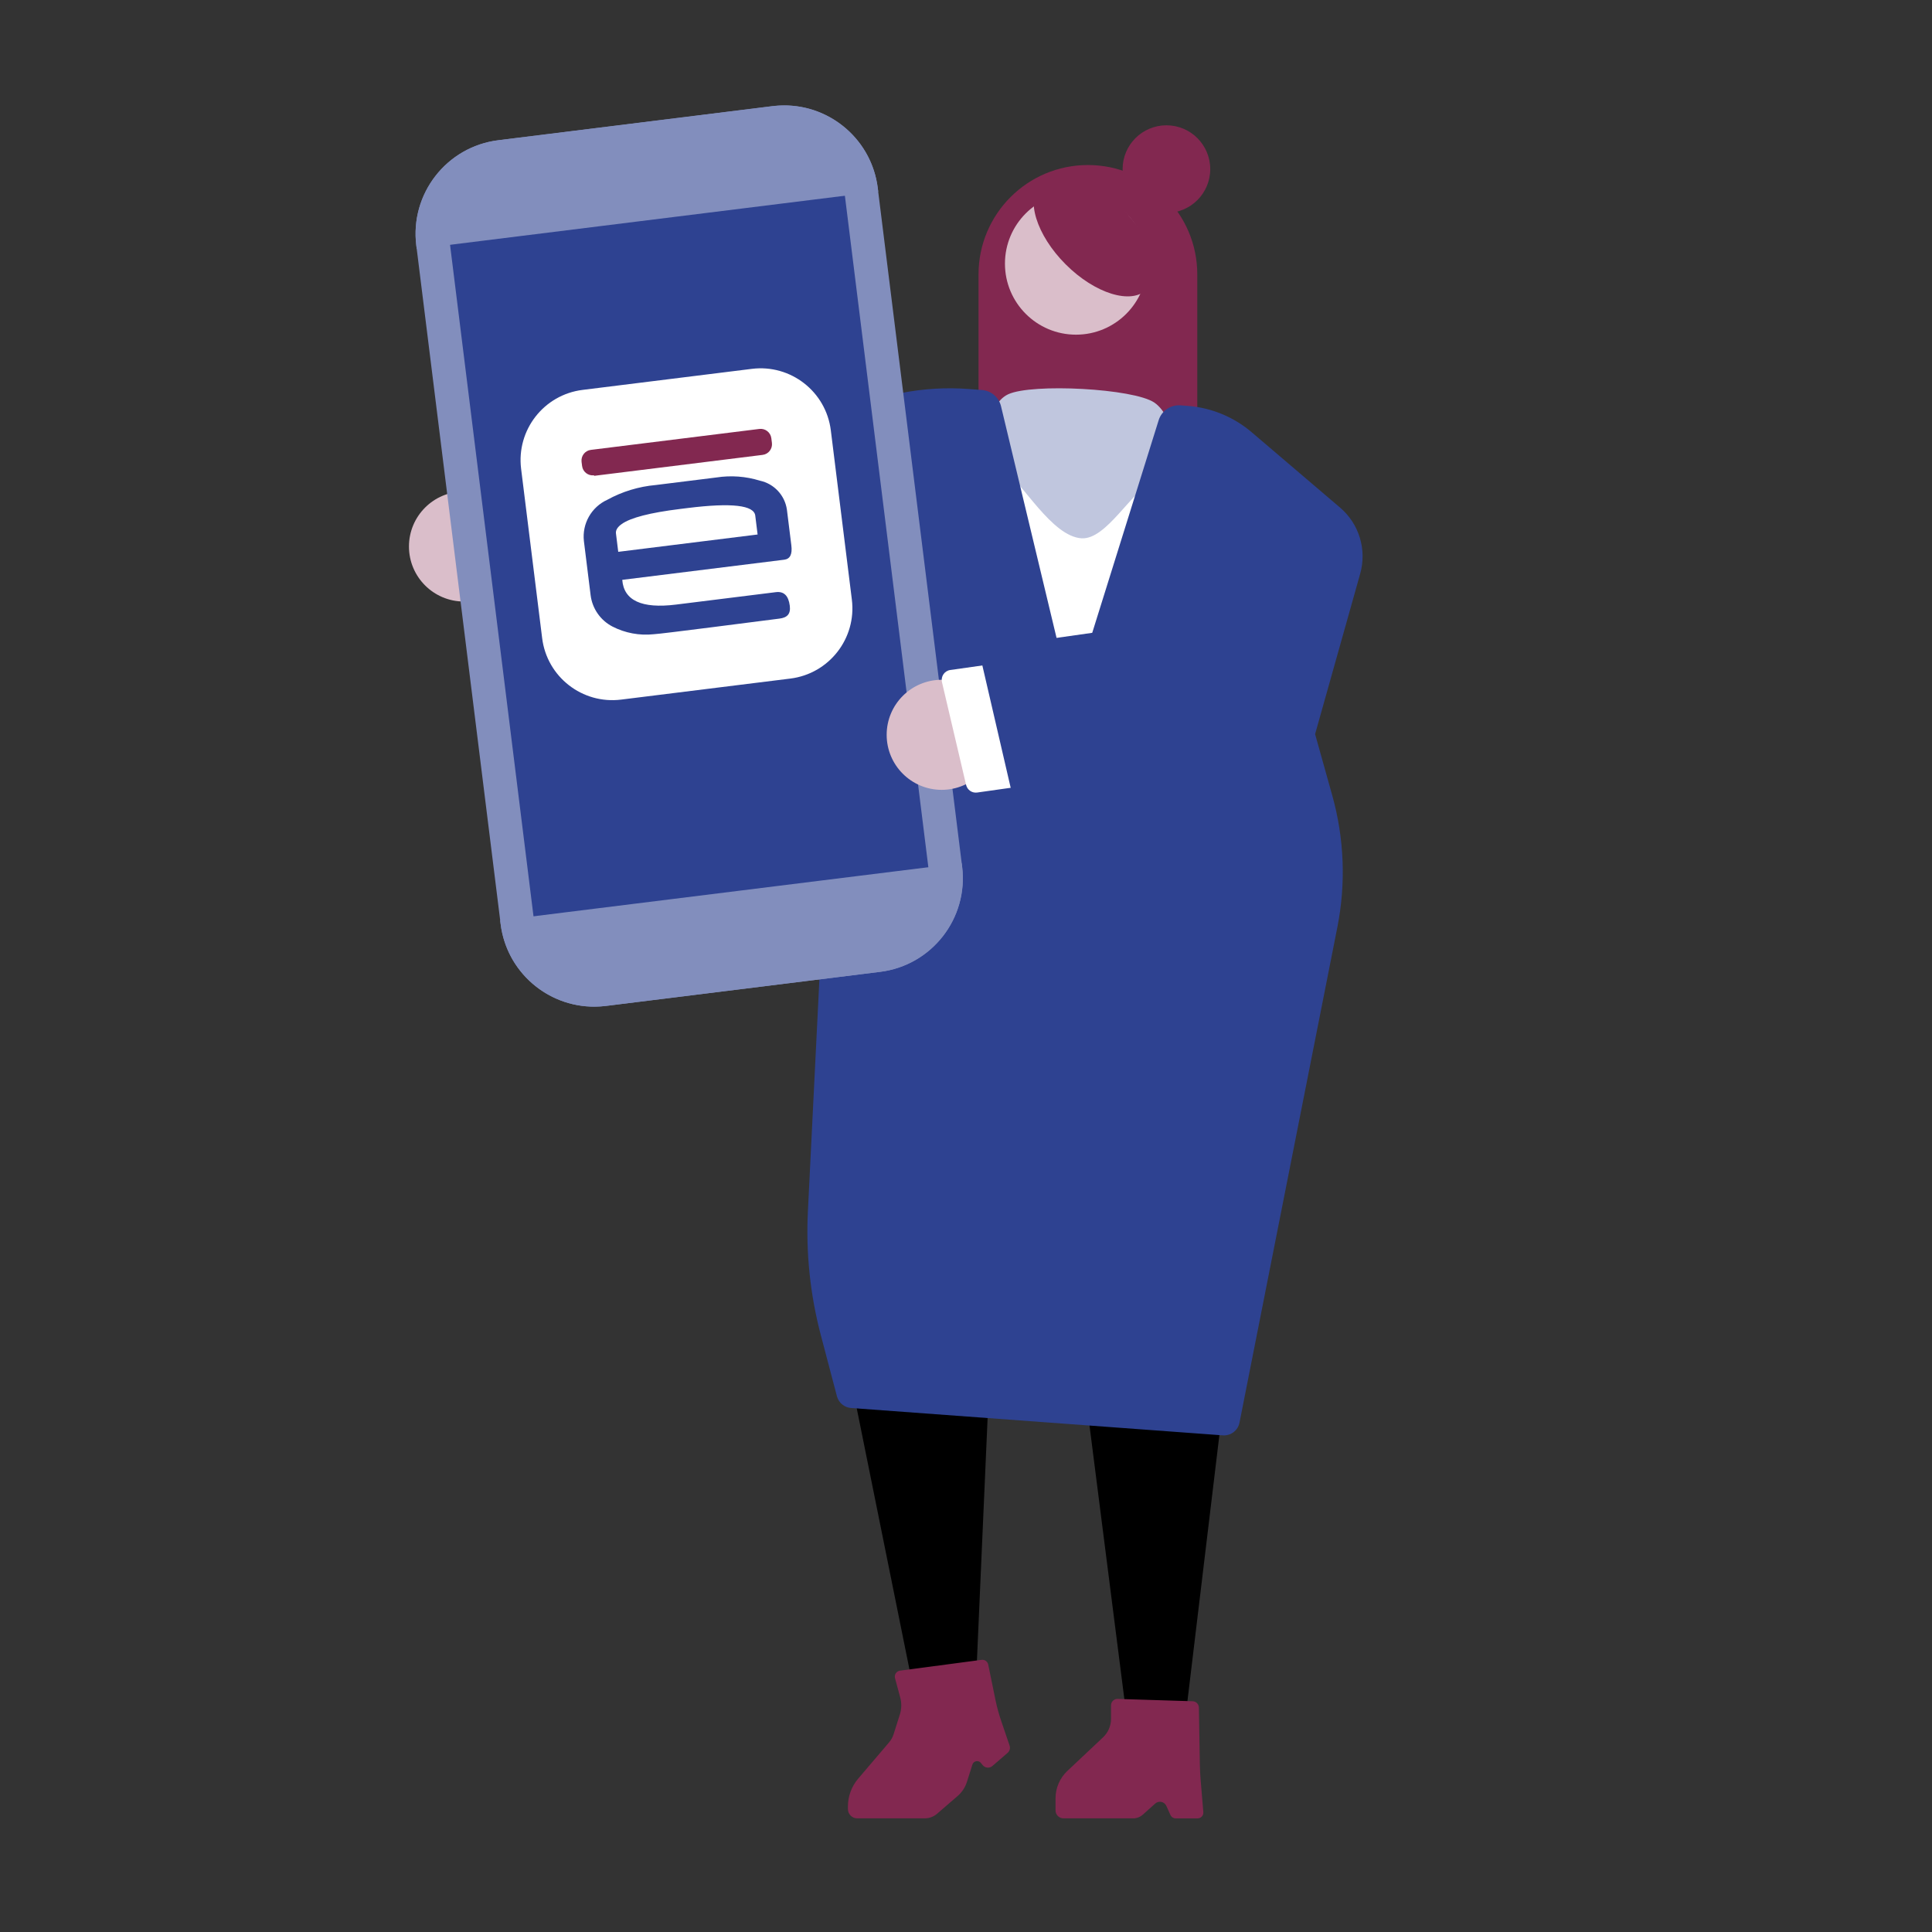 <?xml version="1.0" encoding="utf-8"?>
<!-- Generator: Adobe Illustrator 27.7.0, SVG Export Plug-In . SVG Version: 6.00 Build 0)  -->
<svg version="1.1" id="Ebene_1" xmlns="http://www.w3.org/2000/svg" xmlns:xlink="http://www.w3.org/1999/xlink" x="0px" y="0px"
	 viewBox="0 0 620 620" style="enable-background:new 0 0 620 620;" xml:space="preserve">
<rect x="0" y="0" width="620" height="620" fill="#333333" stroke="none"/>
<style type="text/css">
	.st0{fill:#822850;}
	.st1{fill:#FFFFFF;}
	.st2{fill:#C0C6DE;}
	.st3{fill:#DABECA;}
	.st4{fill:#2E4291;}
	.st5{fill:#828EBD;}
</style>
<g>
	<circle class="st0" cx="374.32" cy="54.27" r="14.06"/>
</g>
<g>
	<path class="st0" d="M384.21,175.38h-70.19V88.06c0-19.38,15.71-35.1,35.1-35.1h0c19.38,0,35.1,15.71,35.1,35.1V175.38z"/>
</g>
<g>
	<polygon class="st1" points="362.43,228.92 317.85,235.28 310.19,135.91 380.42,141.33 	"/>
</g>
<g>
	<path class="st2" d="M370.48,129.22c-6.63-4.58-39.25-6.25-46.93-2.7c-7.41,3.42-8.56,19.28-1.41,24.19
		c5.92,4.07,15.4,21.49,24.97,22.04c8.04,0.46,16.06-15.38,22.76-17.92C380.66,150.73,377.11,133.8,370.48,129.22z"/>
</g>
<g>
	<polygon points="318.62,315.31 368.11,323.03 403.72,357.22 380.95,546.81 360.9,545.9 339.01,374.08 318.62,416.78 313.44,534.43 
		292.16,537.25 264.84,401.94 268.67,368.57 	"/>
</g>
<g>
	<path class="st0" d="M275.1,583.53h21.64c1.46,0,2.87-0.52,3.98-1.48l6.6-5.7c1.39-1.2,2.41-2.76,2.97-4.5l1.77-5.58
		c0.38-1.2,1.94-1.5,2.73-0.52l0.58,0.71c0.77,0.95,2.18,1.07,3.1,0.27l4.88-4.21c0.67-0.58,0.92-1.51,0.64-2.34l-2.74-8.05
		c-0.72-2.13-1.31-4.29-1.77-6.49l-2.35-11.46c-0.2-0.99-1.14-1.65-2.14-1.52l-26.16,3.47c-1.15,0.15-1.91,1.29-1.61,2.41l1.68,6.24
		c0.48,1.77,0.43,3.65-0.12,5.4l-2,6.31c-0.31,0.99-0.82,1.91-1.5,2.7l-9.89,11.61c-2.11,2.48-3.28,5.64-3.28,8.9v0.86
		C272.12,582.2,273.45,583.53,275.1,583.53z"/>
</g>
<g>
	<circle class="st3" cx="148.9" cy="175.38" r="17.66"/>
</g>
<g>
	<path class="st0" d="M341.31,583.53h22.33c1.14,0,2.24-0.42,3.09-1.18l3.99-3.57c1.14-1.02,2.94-0.64,3.57,0.75l1.32,2.92
		c0.3,0.66,0.96,1.09,1.69,1.09h7.02c1.08,0,1.93-0.93,1.84-2.01l-0.85-10.15c-0.15-1.79-0.24-3.59-0.27-5.39l-0.3-18.01
		c-0.02-1.1-0.9-2-2-2.03l-24.07-0.75c-1.17-0.04-2.13,0.9-2.13,2.07v4.33c0,2.25-0.93,4.39-2.56,5.93l-11.45,10.78
		c-2.42,2.28-3.8,5.47-3.8,8.8v3.85C338.72,582.38,339.88,583.53,341.31,583.53z"/>
</g>
<g>
	<circle class="st3" cx="345.3" cy="84.6" r="22.8"/>
</g>
<g>
	
		<ellipse transform="matrix(0.707 -0.707 0.707 0.707 49.236 270.428)" class="st0" cx="351.05" cy="75.78" rx="12.76" ry="24.12"/>
</g>
<g>
	<path class="st4" d="M430.05,162.9l-28.36-24.18c-5.77-4.92-12.95-7.88-20.5-8.46l-2.33-0.18c-3.17-0.24-6.08,1.73-7.03,4.76
		l-28.02,89.68l-22.57-94.15c-0.69-2.88-3.16-4.98-6.11-5.21l-4.18-0.32c-7.33-0.56-14.7-0.12-21.91,1.32l-121.81,24.3l8.9,61.52
		l108.57-21.95l-19.86,86.17l-5.58,112.56c-0.66,13.35,0.74,26.73,4.14,39.65l5.18,19.66c0.55,2.1,2.38,3.61,4.54,3.77l119.29,8.78
		c2.56,0.19,4.86-1.56,5.36-4.08l31.41-159.02c2.77-14.01,2.21-28.48-1.64-42.24l-5.51-19.69l14.47-51.48
		C438.68,176.38,436.16,168.1,430.05,162.9z"/>
</g>
<g>
	<g>
		<path class="st4" d="M307.84,277.14L281.04,61.56c-2.04-16.42-17-28.07-33.42-26.03l-87.07,10.82
			c-16.42,2.04-28.07,17-26.03,33.42l26.79,215.58c2.04,16.42,17,28.07,33.42,26.03l87.07-10.82
			C298.22,308.52,309.88,293.56,307.84,277.14z"/>
	</g>
	<g>
		<path class="st4" d="M247.62,35.53C261,33.86,273.42,41.3,278.65,53l-16.54,198.13c-1.01,11.72-11.33,20.41-23.05,19.4
			l-81.96-9.09L134.52,79.77c-2.04-16.42,9.61-31.38,26.03-33.42L247.62,35.53z"/>
	</g>
	<g>
		<path class="st5" d="M251.69,44.63c9.8,0,18.1,7.35,19.31,17.1l27.06,217.71c0.64,5.17-0.77,10.28-3.97,14.39
			c-3.2,4.11-7.81,6.73-12.98,7.37l-88.01,10.94c-0.81,0.1-1.63,0.15-2.44,0.15c-9.8,0-18.1-7.35-19.31-17.1L144.29,77.47
			c-1.33-10.67,6.28-20.43,16.94-21.75l88.01-10.94C250.06,44.68,250.88,44.63,251.69,44.63 M251.69,33.85
			c-1.25,0-2.5,0.08-3.77,0.23l-88.01,10.94c-16.59,2.06-28.37,17.19-26.31,33.78l27.06,217.71c1.9,15.33,14.95,26.54,30.01,26.54
			c1.25,0,2.5-0.08,3.77-0.23l88.01-10.94c16.59-2.06,28.37-17.19,26.31-33.78L281.69,60.4C279.79,45.07,266.74,33.85,251.69,33.85
			L251.69,33.85z"/>
	</g>
	<g>
		<g>
			<path class="st5" d="M308.61,276.97l0.14,1.12c2.06,16.59-9.72,31.72-26.31,33.78l-88.01,10.94
				c-16.59,2.06-31.72-9.72-33.78-26.31l-0.14-1.12L308.61,276.97z"/>
		</g>
		<g>
			<path class="st5" d="M133.73,79.89l-0.14-1.12c-2.06-16.59,9.72-31.72,26.31-33.78l88.01-10.94
				c16.59-2.06,31.72,9.72,33.78,26.31l0.14,1.12L133.73,79.89z"/>
		</g>
	</g>
</g>
<g>
	<g>
		<path class="st1" d="M253.63,217.76l-54.31,6.75c-12.45,1.55-23.8-7.29-25.34-19.74l-6.75-54.31
			c-1.55-12.45,7.29-23.8,19.74-25.34l54.31-6.75c12.45-1.55,23.8,7.29,25.34,19.74l6.75,54.31
			C274.92,204.86,266.08,216.21,253.63,217.76z"/>
	</g>
	<g>
		<g>
			<path class="st0" d="M190.66,152.7l54.07-6.72c1.88-0.23,3.22-1.95,2.99-3.84l-0.19-1.5c-0.23-1.88-1.95-3.22-3.84-2.99
				l-54.07,6.72c-1.88,0.23-3.22,1.95-2.99,3.84l0.17,1.33c0.23,1.88,1.95,3.22,3.84,2.99"/>
		</g>
		<g>
			<path class="st4" d="M252.53,163.57l1.42,11.43c0.36,2.87-0.39,4.38-2.3,4.62l-51.96,6.46c0.51,6.62,6.21,9.31,17.23,7.94
				l32.07-3.99c2.56-0.32,4.05,1.12,4.46,4.37c0.33,2.63-0.81,3.81-3.33,4.12c-6.82,0.85-38.08,4.94-40.33,5.01
				c-4.57,0.49-9.18-0.37-13.26-2.47c-3.83-1.99-6.44-5.73-6.99-10.01l-2.16-17.4c-0.63-5.58,2.4-10.93,7.5-13.26
				c4.8-2.64,10.1-4.26,15.55-4.74l19.45-2.42c4.68-0.73,9.46-0.38,13.99,1.03C248.42,155.23,251.88,158.96,252.53,163.57z
				 M243.14,171.67L243.14,171.67l-0.76-6.14c-0.32-3.42-7.6-4.25-21.69-2.5l-2.42,0.3c-9.69,1.2-15.86,2.8-18.73,4.82l0,0
				c-1.31,0.92-2.01,1.95-1.87,3.04l0.73,5.9l44.86-5.58L243.14,171.67z"/>
		</g>
	</g>
</g>
<g>
	<circle class="st3" cx="302.2" cy="235.81" r="17.66"/>
</g>
<g>
	<path class="st1" d="M369.82,205.82l-64.86,9.19c-1.87,0.26-3.1,2.07-2.67,3.91l7.74,32.97c0.38,1.62,1.93,2.68,3.57,2.44
		l71.99-10.2L369.82,205.82z"/>
</g>
<g>
	<polygon class="st4" points="379.8,198.93 314.02,208.25 325.73,258.81 414.6,246.22 	"/>
</g>
</svg>
